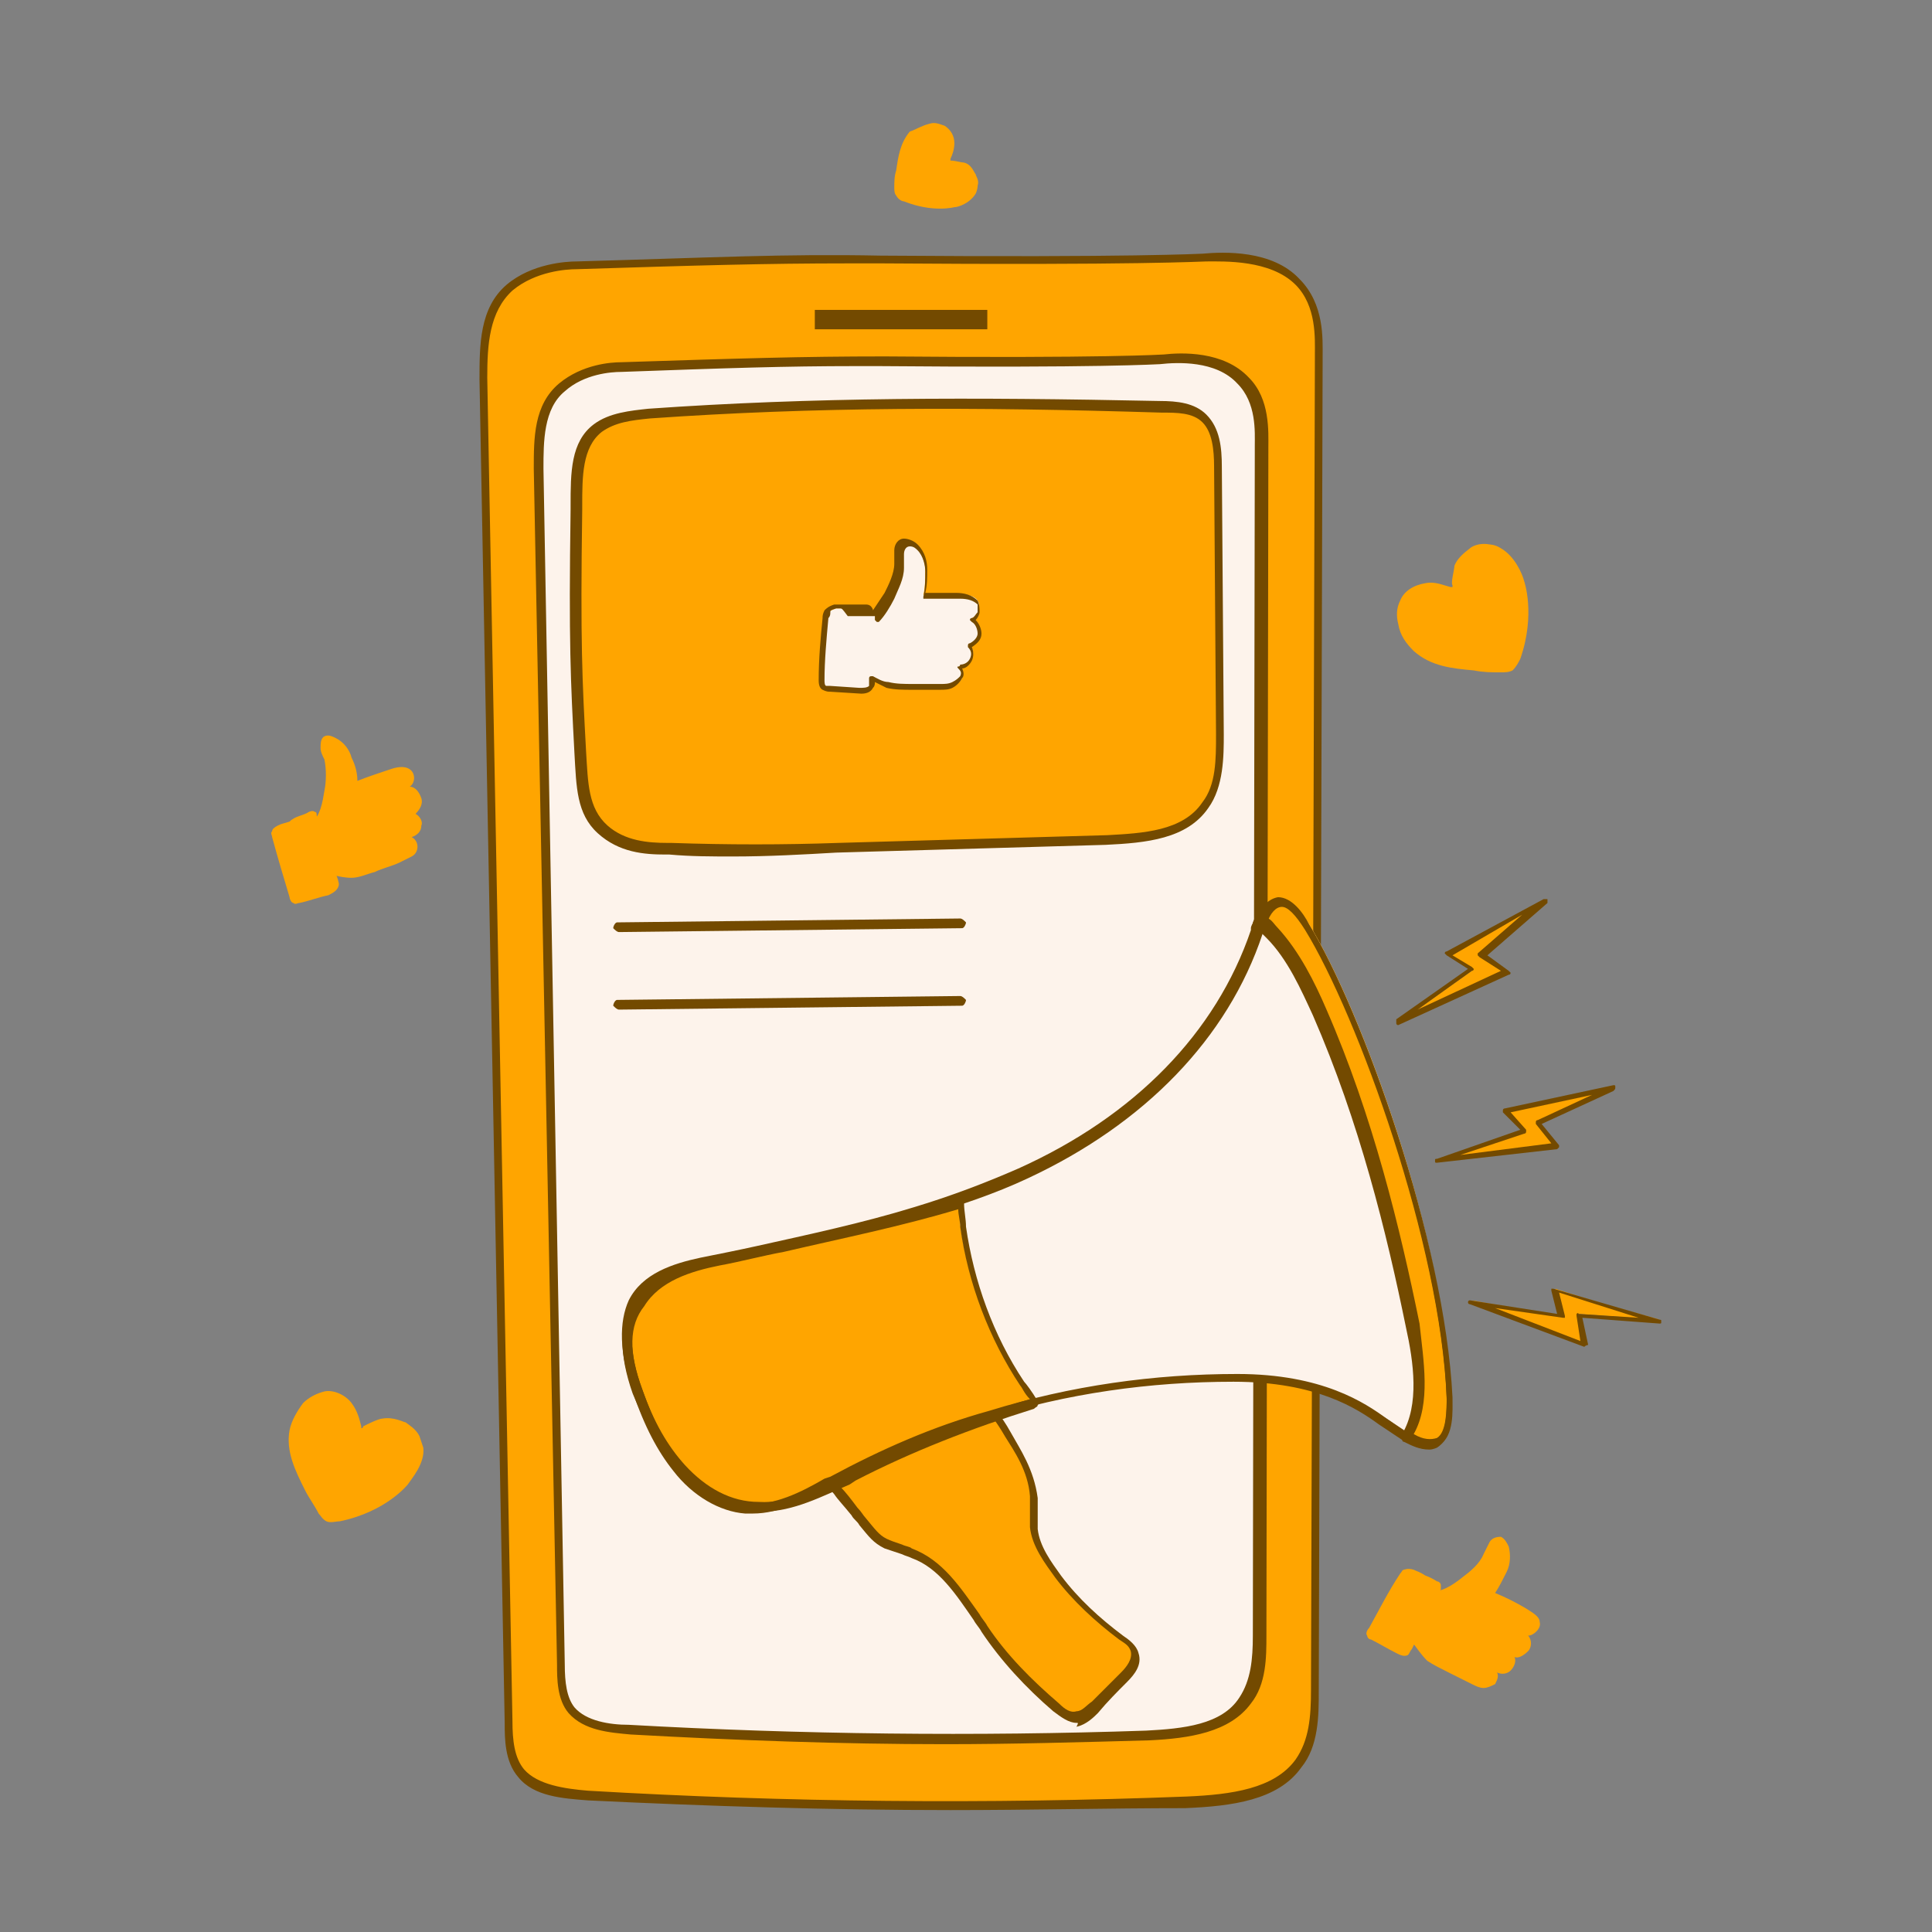 <svg xmlns="http://www.w3.org/2000/svg" xmlns:xlink="http://www.w3.org/1999/xlink" width="1000" viewBox="0 0 750 750" height="1000" preserveAspectRatio="xMidYMid meet"><rect x="0" y="0" width="750" height="750" fill="#808080" stroke="none"/><defs><clipPath id="2f772e0822"><path d="M 571 500 L 644.879 500 L 644.879 522 L 571 522 Z M 571 500 " clip-rule="nonzero"></path></clipPath><clipPath id="75a4875810"><path d="M 569 500 L 644.879 500 L 644.879 523 L 569 523 Z M 569 500 " clip-rule="nonzero"></path></clipPath><clipPath id="ef627a288f"><path d="M 347 47.039 L 380 47.039 L 380 81 L 347 81 Z M 347 47.039 " clip-rule="nonzero"></path></clipPath></defs><path fill="#ffa500" d="M 341.891 99.988 C 304.27 99.988 277.938 100.738 223.762 102.246 C 218.496 102.246 206.457 102.996 197.426 111.273 C 187.645 119.551 186.895 134.598 186.895 146.637 C 189.902 320.445 192.914 494.254 196.676 668.062 C 196.676 674.832 197.426 682.355 201.941 688.375 C 207.961 695.148 218.496 696.652 228.277 696.652 C 305.777 701.168 383.273 701.922 460.773 698.91 C 476.574 698.156 495.383 696.652 504.414 683.863 C 510.434 675.586 510.434 665.051 510.434 655.27 C 511.184 482.969 511.184 311.418 511.938 139.113 C 511.938 134.598 514.195 118.797 503.66 108.266 C 493.125 97.73 474.316 98.484 466.793 99.234 C 467.543 99.234 441.961 100.738 341.891 99.988 Z M 341.891 99.988 " fill-opacity="1" fill-rule="nonzero"></path><path fill="#734a00" d="M 316.309 120.305 L 383.273 120.305 L 383.273 127.828 L 316.309 127.828 Z M 316.309 120.305 " fill-opacity="1" fill-rule="nonzero"></path><path fill="#fdf3eb" d="M 342.645 139.867 C 310.289 139.867 286.965 140.617 240.316 142.121 C 235.801 142.121 225.266 142.875 217.742 149.648 C 208.715 157.172 208.715 169.961 208.715 181.25 C 211.723 336.246 214.734 491.242 217.742 645.488 C 217.742 651.508 218.496 658.281 222.258 663.547 C 227.523 669.566 236.555 671.07 244.828 671.07 C 311.793 674.832 378.758 675.586 446.477 673.328 C 460.773 672.574 476.574 671.07 484.098 659.785 C 489.363 652.262 489.363 643.23 489.363 634.203 C 489.363 480.711 490.117 327.969 490.117 174.477 C 490.117 169.961 491.621 156.418 483.344 147.391 C 474.316 137.609 458.516 139.113 451.742 139.113 C 451.742 139.113 429.926 140.617 342.645 139.867 Z M 342.645 139.867 " fill-opacity="1" fill-rule="nonzero"></path><path fill="#734a00" d="M 368.977 702.672 C 322.328 702.672 274.926 701.168 228.277 698.91 C 218.496 698.156 207.211 697.406 201.191 689.883 C 195.922 683.863 195.922 674.832 195.922 668.812 L 186.141 147.391 C 186.141 133.848 186.141 119.551 196.676 110.52 C 206.457 102.246 220 101.492 223.762 101.492 C 277.184 99.988 304.27 98.484 341.891 99.234 C 439.707 99.988 466.039 98.484 466.793 98.484 C 475.07 97.73 493.879 96.977 504.414 108.266 C 514.195 118.047 513.441 131.59 513.441 138.359 C 513.441 139.113 513.441 139.867 513.441 140.617 L 511.938 656.773 C 511.938 665.805 511.938 677.844 505.164 686.121 C 496.137 698.91 478.078 701.168 460.02 701.922 C 430.676 701.922 399.828 702.672 368.977 702.672 Z M 329.102 102.246 C 297.5 102.246 271.164 102.996 223.762 104.504 C 220 104.504 207.961 105.254 198.934 112.777 C 189.902 121.055 189.152 133.848 189.152 146.637 L 198.934 668.062 C 198.934 675.586 199.684 682.355 203.445 686.871 C 208.715 692.891 219.246 694.395 228.277 695.148 C 305.023 699.664 383.273 700.414 460.773 697.406 C 478.078 696.652 494.633 694.395 502.91 683.109 C 508.176 675.586 508.926 666.555 508.926 656.023 L 510.434 139.867 C 510.434 139.113 510.434 138.359 510.434 137.609 C 510.434 131.59 511.184 118.797 502.91 110.52 C 493.125 100.738 475.07 101.492 468.297 101.492 C 466.793 101.492 441.211 102.996 342.645 102.246 C 337.375 102.246 333.613 102.246 329.102 102.246 Z M 329.102 102.246 " fill-opacity="1" fill-rule="nonzero"></path><path fill="#734a00" d="M 366.723 677.09 C 326.09 677.09 285.461 675.586 244.828 673.328 C 236.555 672.574 226.773 671.824 220.754 665.051 C 216.238 659.785 216.238 651.508 216.238 646.242 L 207.211 182 C 207.211 169.961 207.211 157.172 216.992 148.895 C 226.02 141.371 237.305 140.617 241.066 140.617 C 287.719 139.113 311.043 138.359 343.395 138.359 C 429.172 139.113 451.742 137.609 451.742 137.609 C 458.516 136.855 475.07 136.105 484.852 146.637 C 493.125 154.914 492.375 167.703 492.375 173.723 C 492.375 174.477 492.375 175.23 492.375 175.23 L 491.621 634.953 C 491.621 643.23 491.621 653.766 485.602 661.289 C 477.328 672.574 461.527 674.832 446.477 675.586 C 419.391 676.336 393.055 677.09 366.723 677.09 Z M 332.109 142.121 C 305.023 142.121 282.449 142.875 241.066 144.379 C 237.305 144.379 226.773 145.133 219.246 151.902 C 210.973 158.676 210.973 171.469 210.973 182 L 219.246 646.242 C 219.246 653.012 220 659.031 223.008 662.793 C 227.523 668.062 236.555 669.566 244.078 669.566 C 311.043 673.328 378.758 674.082 444.973 671.824 C 459.27 671.07 474.316 669.566 481.09 659.031 C 485.602 652.262 486.355 643.984 486.355 634.953 L 487.109 175.23 C 487.109 174.477 487.109 173.723 487.109 172.973 C 487.109 167.703 487.859 156.418 480.336 148.895 C 472.059 139.867 457.012 140.617 450.238 141.371 C 449.488 141.371 426.914 142.875 341.141 142.121 C 338.883 142.121 335.121 142.121 332.109 142.121 Z M 332.109 142.121 " fill-opacity="1" fill-rule="nonzero"></path><path fill="#ffa500" d="M 325.34 563.477 C 322.328 564.227 319.32 565.734 318.566 567.988 C 317.062 571 321.578 574.008 332.109 586.801 C 338.129 594.324 339.633 597.336 344.148 599.59 C 347.16 601.098 350.922 601.848 353.93 603.352 C 366.723 608.621 374.246 621.41 382.523 632.699 C 390.797 643.984 399.828 654.52 410.359 663.547 C 412.617 665.805 415.629 668.062 418.637 667.309 C 421.648 667.309 423.906 665.051 425.41 662.793 C 429.172 659.031 432.934 655.27 436.695 651.508 C 438.953 648.5 441.961 645.488 441.211 641.727 C 440.457 639.469 438.199 637.211 435.941 635.707 C 426.914 628.938 418.637 621.41 411.113 612.383 C 406.598 607.117 402.086 600.344 401.332 593.57 C 400.578 588.305 402.086 588.305 401.332 581.535 C 399.828 571 395.312 563.477 391.551 556.703 C 387.035 549.934 384.777 546.922 383.273 546.168 C 377.254 543.16 374.246 546.922 352.426 553.695 C 342.645 555.953 334.367 560.465 325.34 563.477 Z M 325.34 563.477 " fill-opacity="1" fill-rule="nonzero"></path><path fill="#734a00" d="M 417.887 668.812 C 414.875 668.812 411.867 666.555 408.855 664.301 C 398.324 655.27 388.543 644.738 381.016 633.449 C 380.266 631.945 378.758 630.441 378.008 628.938 C 371.234 619.152 364.465 608.621 353.93 604.859 C 352.426 604.105 351.672 604.105 350.168 603.355 C 347.91 602.602 345.652 601.848 343.395 601.098 C 338.883 598.84 337.375 596.582 333.613 592.066 C 332.863 590.562 331.359 589.809 330.605 588.305 C 327.594 584.543 325.34 582.285 323.832 580.027 C 318.566 574.008 316.309 571 317.062 567.238 C 318.566 564.227 321.574 562.723 324.586 561.973 C 328.348 560.465 332.863 558.961 336.625 557.457 C 341.141 555.199 346.406 553.695 350.922 552.191 C 358.445 549.934 363.711 547.676 367.473 546.172 C 374.996 543.16 378.758 541.656 383.273 544.664 C 385.531 546.172 388.543 549.18 392.305 555.953 C 396.066 562.723 401.332 570.246 402.836 581.535 C 402.836 584.543 402.836 586.801 402.836 588.305 C 402.836 589.809 402.836 591.316 402.836 593.574 C 403.59 600.344 408.105 606.363 411.867 611.629 C 418.637 620.66 426.914 628.184 435.941 634.957 C 438.199 636.461 441.211 638.719 441.961 641.727 C 443.469 646.242 440.457 650.004 437.449 653.012 C 433.688 656.773 429.926 660.539 426.16 665.051 C 424.656 666.555 421.648 669.566 417.887 670.32 C 418.637 668.812 418.637 668.812 417.887 668.812 Z M 326.09 564.98 C 323.082 565.734 320.824 566.484 320.824 567.988 C 320.07 569.496 321.578 571.754 326.09 577.02 C 328.348 579.277 330.605 582.285 332.863 585.297 C 334.367 586.801 335.121 588.305 335.871 589.059 C 339.633 593.57 341.141 595.828 344.148 597.336 C 345.652 598.086 347.91 598.84 350.168 599.59 C 351.672 600.344 353.176 600.344 353.93 601.098 C 365.969 605.609 372.742 616.145 380.266 626.68 C 381.016 628.184 382.523 629.688 383.273 631.191 C 390.797 642.48 400.578 652.262 411.113 661.289 C 413.371 663.547 415.629 665.051 417.887 664.301 C 420.145 664.301 421.648 662.043 423.906 660.539 C 427.668 656.773 431.43 653.012 435.191 649.25 C 437.449 646.992 439.707 643.984 438.953 640.973 C 438.199 638.719 436.695 637.965 434.438 636.461 C 425.41 629.688 416.379 621.41 409.609 612.383 C 405.848 607.117 400.578 600.344 399.828 592.82 C 399.828 589.809 399.828 588.305 399.828 586.801 C 399.828 585.297 399.828 583.789 399.828 580.781 C 399.074 571 393.809 563.477 390.047 557.457 C 387.035 552.188 384.027 548.426 382.523 546.922 C 379.512 545.418 377.254 546.172 369.73 549.18 C 365.969 550.684 360.703 552.941 353.176 555.199 C 348.664 556.703 343.395 558.961 338.883 560.465 C 334.367 561.973 329.852 563.477 326.09 564.98 Z M 326.09 564.98 " fill-opacity="1" fill-rule="nonzero"></path><path fill="#fdf3eb" d="M 247.086 539.398 C 250.848 549.934 255.363 560.465 262.887 569.496 C 269.66 577.77 279.441 584.543 289.977 585.297 C 302.012 586.801 313.301 580.027 323.832 574.008 C 343.395 563.477 363.711 555.199 384.777 548.426 C 415.629 538.645 447.98 534.133 481.09 534.133 C 512.691 534.133 528.492 544.664 538.273 550.684 C 540.527 552.188 543.539 554.445 546.547 556.703 C 551.062 558.961 555.578 561.219 558.586 558.961 C 563.102 555.953 563.102 546.922 563.102 541.656 C 560.844 479.957 527.738 390.422 508.176 358.82 C 505.918 355.055 501.402 349.035 496.891 349.035 C 493.125 349.035 490.871 352.801 489.363 356.562 C 488.613 358.066 488.613 359.57 487.859 360.324 C 472.812 404.715 436.695 436.316 397.57 454.375 C 384.027 460.395 370.484 465.66 356.941 469.422 C 329.852 477.699 301.262 482.969 273.422 488.988 C 262.887 491.242 251.602 494.254 247.086 504.785 C 241.066 516.074 243.324 528.863 247.086 539.398 Z M 247.086 539.398 " fill-opacity="1" fill-rule="nonzero"></path><path fill="#ffa500" d="M 511.938 392.676 C 529.242 431.051 539.777 472.434 548.055 513.816 C 551.062 528.863 553.32 545.418 546.547 556.703 C 551.062 558.961 555.578 561.219 558.586 558.961 C 563.102 555.953 563.102 546.922 563.102 541.656 C 560.844 479.957 527.738 390.422 508.176 358.82 C 505.918 355.055 501.402 349.035 496.891 349.035 C 493.125 349.035 490.871 352.801 489.363 356.562 C 490.871 358.066 492.375 359.57 493.879 361.074 C 501.402 370.855 506.672 382.145 511.938 392.676 Z M 511.938 392.676 " fill-opacity="1" fill-rule="nonzero"></path><path fill="#ffa500" d="M 247.086 539.398 C 250.848 549.934 256.117 560.465 263.641 568.742 C 271.164 577.02 281.699 583.039 292.984 583.789 C 306.527 584.543 319.32 577.77 331.359 571.754 C 353.93 560.465 377.254 550.684 401.332 543.914 C 399.074 540.152 396.816 537.141 396.066 536.387 C 384.027 518.332 375.75 497.262 372.742 475.441 C 372.742 473.188 372.742 469.422 372.742 466.414 C 341.891 475.441 309.539 481.461 277.938 488.988 C 266.648 491.242 253.105 495.004 247.086 505.539 C 241.066 516.074 243.324 528.863 247.086 539.398 Z M 247.086 539.398 " fill-opacity="1" fill-rule="nonzero"></path><path fill="#734a00" d="M 292.23 587.555 C 291.48 587.555 289.977 587.555 289.223 587.555 C 279.441 586.801 268.906 580.781 261.383 571 C 255.363 563.477 250.098 553.695 245.582 540.152 C 240.316 525.102 240.316 513.062 244.078 504.789 C 249.344 494.254 261.383 490.492 271.918 488.234 C 279.441 486.73 286.965 485.223 293.738 483.719 C 314.051 479.207 335.121 474.691 354.684 468.672 C 369.73 464.156 383.273 458.891 395.312 453.621 C 440.457 433.309 472.059 400.953 485.602 361.074 L 485.602 360.324 C 485.602 359.57 486.355 358.066 487.109 357.312 C 488.613 353.551 491.621 349.039 496.137 348.285 C 501.402 348.285 505.918 354.305 508.176 358.82 C 528.492 391.926 560.844 481.461 563.855 542.406 C 563.855 547.676 564.605 557.457 558.586 561.219 C 554.074 564.227 548.055 561.219 544.293 558.961 C 542.035 557.457 539.777 555.953 537.52 554.445 L 535.262 552.941 C 526.984 546.922 511.184 536.387 478.832 536.387 C 446.477 536.387 414.125 540.902 383.273 550.684 C 362.207 557.457 341.891 565.734 322.328 576.266 L 322.328 577.02 C 312.547 582.285 302.766 587.555 292.23 587.555 Z M 249.344 539.398 C 253.859 552.188 258.375 561.219 264.395 568.742 C 271.918 577.77 280.945 583.039 289.977 583.789 C 300.508 584.543 311.043 579.277 320.07 574.008 L 322.328 573.258 C 341.891 562.723 362.207 553.695 384.027 547.676 C 415.629 537.895 447.98 533.379 480.336 533.379 C 513.441 533.379 529.996 544.664 538.273 550.684 L 540.527 552.188 C 542.785 553.695 545.043 555.199 547.301 556.703 C 551.816 559.715 555.578 560.465 557.836 558.961 C 561.598 556.703 561.598 547.676 561.598 543.16 C 559.34 482.969 526.984 394.184 506.672 361.074 C 502.91 355.055 499.898 352.047 497.641 352.047 C 495.383 352.047 493.129 354.305 491.621 358.82 C 490.871 359.57 490.871 361.074 490.117 361.828 L 490.117 362.582 C 476.574 403.211 444.219 436.316 399.074 457.387 C 386.285 463.402 372.742 467.918 357.691 472.434 C 337.379 478.453 316.309 482.969 295.992 487.48 C 288.469 488.988 280.945 490.492 274.176 491.996 C 264.395 494.254 253.859 497.262 248.594 506.293 C 244.078 514.57 244.078 525.102 249.344 539.398 Z M 249.344 539.398 " fill-opacity="1" fill-rule="nonzero"></path><path fill="#734a00" d="M 554.824 562.723 C 551.062 562.723 548.055 561.219 545.043 559.715 C 544.293 559.715 544.293 558.961 544.293 558.207 C 544.293 557.457 544.293 557.457 544.293 556.703 C 551.062 545.418 548.805 528.863 545.797 515.32 C 538.273 478.453 527.738 435.566 509.68 394.184 C 505.164 384.402 499.898 372.363 491.621 364.086 C 490.117 362.582 488.613 361.074 487.109 360.324 C 486.355 359.57 486.355 358.82 486.355 358.066 C 487.859 354.305 490.871 349.789 495.383 349.039 C 500.652 349.039 505.164 355.055 507.422 359.57 C 527.738 392.676 560.094 482.215 563.102 543.16 C 563.102 548.426 563.855 558.207 557.836 561.973 C 557.836 561.973 556.328 562.723 554.824 562.723 Z M 548.805 556.703 C 552.566 558.961 555.578 558.961 557.836 558.207 C 561.598 555.953 561.598 546.922 561.598 542.406 C 559.34 482.215 526.984 393.43 506.672 360.324 C 502.91 354.305 499.898 351.293 497.641 351.293 C 495.383 351.293 493.879 352.801 492.375 356.562 C 493.879 357.312 494.633 358.82 496.137 360.324 C 504.414 369.352 510.434 381.391 514.945 391.926 C 533.004 433.309 543.539 476.949 551.062 513.816 C 552.566 528.113 555.578 544.664 548.805 556.703 Z M 548.805 556.703 " fill-opacity="1" fill-rule="nonzero"></path><path fill="#734a00" d="M 295.992 586.801 C 295.242 586.801 294.488 586.801 293.738 586.801 C 282.449 586.047 271.164 580.781 262.887 571 C 256.117 563.477 250.848 553.695 245.582 540.902 C 240.316 525.855 240.316 513.816 245.582 505.539 C 252.355 495.004 265.145 491.242 277.184 488.234 C 285.461 485.977 293.738 484.473 302.012 482.969 C 325.34 477.699 348.664 472.434 371.988 465.66 C 372.742 465.66 373.492 465.66 373.492 465.66 C 374.246 465.66 374.246 466.414 374.246 467.168 C 374.246 470.176 374.996 473.188 374.996 476.195 C 378.008 497.262 385.531 518.332 397.57 536.387 C 398.324 537.141 400.578 540.152 402.836 543.914 C 402.836 544.664 403.59 544.664 402.836 545.418 C 402.836 546.172 402.086 546.172 401.332 546.922 C 377.254 554.445 353.93 563.477 332.109 574.762 L 329.852 576.266 C 319.32 580.781 308.031 586.801 295.992 586.801 Z M 249.344 539.398 C 253.859 552.188 259.125 561.219 265.898 568.742 C 274.176 577.77 283.957 583.039 294.488 583.039 C 306.527 583.789 318.566 577.773 329.852 571.754 L 332.109 570.246 C 353.176 559.715 376.504 549.934 399.828 543.16 C 397.57 540.902 396.816 538.645 396.066 537.895 C 384.027 519.836 375.75 498.016 372.742 476.195 C 372.742 473.938 371.988 471.68 371.988 469.422 C 349.414 476.195 326.844 480.711 304.27 485.977 C 295.992 487.48 287.719 489.738 279.441 491.242 C 268.156 493.5 256.117 497.262 250.098 507.043 C 244.078 514.57 244.078 525.102 249.344 539.398 Z M 249.344 539.398 " fill-opacity="1" fill-rule="nonzero"></path><path fill="#ffa500" d="M 584.168 431.051 C 586.426 434.059 588.684 436.316 591.691 439.328 C 580.406 443.09 569.121 446.852 557.836 450.613 C 573.637 448.355 588.684 446.098 604.484 444.594 C 602.227 441.586 599.969 438.574 596.961 435.566 C 606.742 431.051 616.523 426.535 625.551 422.773 C 612.008 425.031 598.465 428.039 584.168 431.051 Z M 584.168 431.051 " fill-opacity="1" fill-rule="nonzero"></path><g clip-path="url(#2f772e0822)"><path fill="#ffa500" d="M 603.73 500.273 C 604.484 504.035 605.238 507.043 605.988 510.805 C 594.703 508.551 582.664 507.043 571.379 504.789 C 585.676 510.055 600.723 516.074 615.02 521.34 C 614.266 517.578 613.512 513.816 612.762 510.055 C 623.293 510.805 633.828 511.559 644.363 512.312 C 630.82 508.551 617.277 504.789 603.73 500.273 Z M 603.73 500.273 " fill-opacity="1" fill-rule="nonzero"></path></g><path fill="#ffa500" d="M 562.348 370.855 C 565.359 373.113 568.367 374.621 571.379 376.875 C 561.598 383.648 552.566 390.422 542.785 397.191 C 557.082 390.422 571.379 384.402 585.676 377.629 C 582.664 375.371 579.656 373.113 575.891 370.855 C 584.168 364.086 591.691 357.312 599.969 349.789 C 587.18 357.312 575.141 364.086 562.348 370.855 Z M 562.348 370.855 " fill-opacity="1" fill-rule="nonzero"></path><path fill="#734a00" d="M 557.836 451.367 C 557.082 451.367 557.082 451.367 557.082 450.613 C 557.082 449.859 557.082 449.859 557.836 449.859 L 590.188 438.574 L 583.418 431.805 C 583.418 431.805 583.418 431.051 583.418 431.051 C 583.418 431.051 583.418 430.297 584.168 430.297 L 626.305 421.27 C 627.059 421.27 627.059 421.27 627.059 422.02 C 627.059 422.773 627.059 422.773 626.305 423.527 L 598.465 436.316 L 605.238 444.594 C 605.238 444.594 605.238 445.348 605.238 445.348 C 605.238 445.348 604.484 446.098 604.484 446.098 L 557.836 451.367 C 558.586 451.367 557.836 451.367 557.836 451.367 Z M 586.426 431.805 L 592.445 438.574 C 592.445 438.574 592.445 439.328 592.445 439.328 C 592.445 439.328 592.445 440.078 591.695 440.078 L 566.863 448.355 L 602.227 443.84 L 596.207 436.316 C 596.207 436.316 596.207 435.566 596.207 435.566 C 596.207 435.566 596.207 434.812 596.961 434.812 L 618.027 425.031 Z M 586.426 431.805 " fill-opacity="1" fill-rule="nonzero"></path><g clip-path="url(#75a4875810)"><path fill="#734a00" d="M 615.02 522.844 L 570.625 506.293 C 569.875 506.293 569.875 505.539 569.875 505.539 C 569.875 504.789 570.625 504.789 570.625 504.789 L 604.484 510.055 L 602.227 501.023 C 602.227 501.023 602.227 500.273 602.227 500.273 C 602.227 500.273 602.98 500.273 602.98 500.273 L 644.363 512.312 C 645.113 512.312 645.113 513.062 645.113 513.062 C 645.113 513.816 644.363 513.816 644.363 513.816 L 614.266 511.559 L 616.523 522.094 C 616.523 522.094 615.77 522.094 615.02 522.844 C 615.77 522.844 615.77 522.844 615.02 522.844 Z M 580.406 507.797 L 613.512 520.586 L 612.008 510.805 C 612.008 510.805 612.008 510.055 612.008 510.055 C 612.008 510.055 612.762 509.301 612.762 510.055 L 636.086 511.559 L 605.238 501.777 L 607.492 510.805 C 607.492 510.805 607.492 511.559 607.492 511.559 C 607.492 511.559 606.742 511.559 606.742 511.559 Z M 580.406 507.797 " fill-opacity="1" fill-rule="nonzero"></path></g><path fill="#734a00" d="M 542.785 397.945 C 542.785 397.945 542.035 397.945 542.035 397.191 C 542.035 396.438 542.035 396.438 542.035 395.688 L 569.875 376.125 L 561.598 370.855 C 561.598 370.855 560.844 370.105 560.844 370.105 C 560.844 370.105 560.844 369.352 561.598 369.352 L 599.219 349.039 C 599.969 349.039 599.969 349.039 600.723 349.039 C 600.723 349.789 600.723 349.789 600.723 350.543 L 577.398 370.855 L 585.676 376.875 C 585.676 376.875 586.426 377.629 586.426 377.629 C 586.426 377.629 586.426 378.383 585.676 378.383 Z M 563.855 370.855 L 571.379 375.371 C 571.379 375.371 572.129 376.125 572.129 376.125 C 572.129 376.125 572.129 376.875 571.379 376.875 L 550.309 391.926 L 582.664 376.875 L 574.387 371.609 C 574.387 371.609 573.637 370.855 573.637 370.855 C 573.637 370.855 573.637 370.105 573.637 370.105 L 590.941 355.055 Z M 563.855 370.855 " fill-opacity="1" fill-rule="nonzero"></path><path fill="#ffa500" d="M 252.355 160.934 C 245.582 161.688 238.059 162.438 232.793 166.199 C 224.516 172.973 224.516 185.012 224.516 197.801 C 223.762 249.719 224.516 264.016 226.02 291.855 C 226.773 303.891 226.773 314.426 234.297 321.949 C 241.82 328.723 252.355 329.473 260.629 329.473 C 282.449 330.227 303.52 330.227 325.34 329.473 C 359.949 328.723 395.312 327.219 429.926 326.465 C 444.219 325.711 460.02 324.207 468.297 312.922 C 473.562 305.398 474.316 294.863 474.316 285.082 C 474.316 250.469 474.316 215.859 473.562 181.25 C 473.562 174.477 472.812 166.953 468.297 162.438 C 463.781 158.676 457.012 157.922 450.992 157.922 C 384.027 156.418 319.32 155.668 252.355 160.934 Z M 252.355 160.934 " fill-opacity="1" fill-rule="nonzero"></path><path fill="#734a00" d="M 284.707 332.484 C 276.43 332.484 268.156 332.484 259.879 331.73 L 258.375 331.73 C 250.098 331.73 240.316 330.98 232.039 323.453 C 223.762 315.93 223.762 305.398 223.008 292.605 C 221.504 264.016 220.754 249.719 221.504 197.801 L 221.504 196.297 C 221.504 183.504 221.504 171.469 230.535 164.695 C 236.555 160.18 244.828 159.43 251.602 158.676 C 315.559 154.16 377.254 154.16 450.238 155.668 C 457.012 155.668 463.781 156.418 468.297 160.934 C 473.562 166.199 474.316 173.723 474.316 181.25 L 475.07 285.082 C 475.07 293.359 475.07 305.398 469.051 313.672 C 460.773 325.711 444.973 327.219 429.172 327.969 L 324.586 330.98 C 311.793 331.73 298.25 332.484 284.707 332.484 Z M 252.355 162.438 C 244.828 163.191 238.809 163.941 233.543 167.703 C 226.02 173.723 226.02 185.012 226.02 196.297 L 226.02 197.801 C 225.266 249.719 226.02 264.016 227.523 291.855 C 228.277 303.891 228.277 313.672 235.801 320.445 C 242.574 326.465 251.602 327.219 259.125 327.219 L 260.629 327.219 C 282.449 327.969 304.27 327.969 325.34 327.219 L 429.926 324.207 C 443.469 323.453 459.27 322.703 466.793 311.418 C 472.059 304.645 472.059 294.863 472.059 285.082 L 471.309 181.25 C 471.309 174.477 470.555 167.703 466.793 163.941 C 463.031 160.18 457.012 160.18 450.992 160.18 C 378.008 157.922 316.309 157.922 252.355 162.438 Z M 252.355 160.934 Z M 252.355 160.934 " fill-opacity="1" fill-rule="nonzero"></path><path fill="#734a00" d="M 240.316 361.828 C 239.562 361.828 238.809 361.074 238.059 360.324 C 238.059 359.57 238.809 358.066 239.562 358.066 L 372.742 356.562 C 373.492 356.562 374.246 357.312 374.996 358.066 C 374.996 358.82 374.246 360.324 373.492 360.324 Z M 240.316 361.828 " fill-opacity="1" fill-rule="nonzero"></path><path fill="#734a00" d="M 240.316 391.926 C 239.562 391.926 238.809 391.172 238.059 390.422 C 238.059 389.668 238.809 388.164 239.562 388.164 L 372.742 386.656 C 373.492 386.656 374.246 387.41 374.996 388.164 C 374.996 388.914 374.246 390.422 373.492 390.422 Z M 240.316 391.926 " fill-opacity="1" fill-rule="nonzero"></path><path fill="#ffa500" d="M 116.168 324.207 C 116.918 321.949 118.426 321.949 120.68 319.691 C 124.441 316.684 125.195 311.418 125.949 306.902 C 126.699 303.141 126.699 298.625 125.949 294.863 C 125.195 293.359 124.441 291.855 124.441 290.348 C 124.441 288.844 124.441 286.586 125.949 285.836 C 127.453 285.082 128.957 285.836 130.461 286.586 C 133.473 288.09 135.73 291.102 136.48 294.109 C 137.988 297.121 138.738 300.129 138.738 303.141 C 142.5 301.637 147.016 300.129 151.531 298.625 C 153.789 297.871 156.797 297.121 159.055 298.625 C 161.312 300.129 161.312 303.891 159.055 305.398 C 161.312 305.398 162.816 307.656 163.57 309.91 C 164.32 312.168 162.816 314.426 161.312 315.93 C 162.816 316.684 164.32 318.941 163.57 320.445 C 163.57 322.703 162.062 324.207 159.809 324.961 C 161.312 325.711 162.062 327.219 162.062 328.723 C 162.062 330.227 161.312 331.73 159.809 332.484 C 158.301 333.238 156.797 333.988 155.293 334.742 C 152.281 336.246 148.52 337 145.512 338.504 C 142.5 339.254 139.492 340.762 136.48 340.762 C 133.473 340.762 130.461 340.008 127.453 339.254 C 125.195 338.504 122.938 338.504 121.434 337 C 120.68 336.246 119.93 335.492 119.93 335.492 C 119.176 333.988 118.426 333.238 117.672 330.98 C 116.168 327.969 115.414 325.711 116.168 324.207 Z M 116.168 324.207 " fill-opacity="1" fill-rule="nonzero"></path><path fill="#ffa500" d="M 119.93 315.18 C 119.93 315.18 121.434 314.426 122.188 315.18 C 122.938 315.18 122.938 315.93 122.938 316.684 C 125.949 324.961 128.207 333.238 131.215 341.512 C 131.215 342.266 131.969 343.02 131.215 344.523 C 130.461 346.027 128.957 346.781 127.453 347.531 C 123.691 348.285 119.93 349.789 116.168 350.543 C 115.414 350.543 114.66 351.293 113.91 350.543 C 113.156 350.543 112.406 349.039 112.406 348.285 C 110.148 340.762 107.891 333.238 105.633 324.961 C 105.633 324.207 104.879 323.453 105.633 322.703 C 105.633 321.949 106.387 321.199 107.891 320.445 C 109.395 319.691 110.148 319.691 112.406 318.941 C 114.66 316.684 117.672 316.684 119.93 315.18 Z M 119.93 315.18 " fill-opacity="1" fill-rule="nonzero"></path><path fill="#ffa500" d="M 548.805 617.648 C 551.062 616.898 551.816 617.648 554.824 617.648 C 559.34 618.402 563.855 615.391 567.617 612.383 C 570.625 610.125 574.387 607.117 575.895 603.355 C 576.645 601.848 577.398 600.344 578.148 598.84 C 578.902 597.336 580.406 596.582 582.664 596.582 C 584.168 597.336 584.922 598.84 585.676 600.344 C 586.426 603.355 586.426 607.117 584.922 610.125 C 583.418 613.137 581.91 616.145 580.406 618.402 C 584.168 619.906 588.684 622.164 592.445 624.422 C 594.703 625.926 597.711 627.43 597.711 629.688 C 598.465 631.945 595.457 634.953 593.199 634.953 C 594.703 636.461 594.703 639.469 593.199 640.973 C 591.695 642.48 589.438 643.984 587.93 643.23 C 588.684 644.738 587.93 646.992 586.426 648.5 C 584.922 650.004 582.664 650.004 581.16 649.25 C 581.91 650.754 581.16 652.262 580.406 653.766 C 578.902 654.52 577.398 655.27 575.895 655.27 C 574.387 655.27 572.883 654.52 571.379 653.766 C 568.367 652.262 565.359 650.754 562.348 649.25 C 559.34 647.746 556.328 646.242 554.074 644.738 C 551.816 642.48 550.312 640.223 548.055 637.211 C 546.547 635.707 545.797 633.449 545.043 631.191 C 545.043 629.688 545.043 628.938 545.043 628.938 C 545.043 627.43 545.797 625.926 546.547 624.422 C 546.547 619.906 547.301 617.648 548.805 617.648 Z M 548.805 617.648 " fill-opacity="1" fill-rule="nonzero"></path><path fill="#ffa500" d="M 557.836 613.887 C 558.586 613.887 559.34 614.641 559.34 615.391 C 559.34 616.145 559.34 616.898 559.34 616.898 C 555.578 624.422 551.816 632.699 548.055 640.223 C 547.301 640.973 547.301 641.727 546.547 642.48 C 545.043 643.23 543.539 642.48 542.035 641.727 C 539.023 640.223 535.262 637.965 532.254 636.461 C 531.5 636.461 530.746 635.707 530.746 634.953 C 529.996 634.203 530.746 632.699 531.5 631.945 C 535.262 625.172 539.023 617.648 543.539 610.879 C 544.293 610.125 544.293 609.371 545.043 609.371 C 545.043 609.371 546.547 608.621 548.805 609.371 C 550.309 610.125 551.062 610.125 553.32 611.629 C 553.32 611.629 555.578 612.383 557.836 613.887 Z M 557.836 613.887 " fill-opacity="1" fill-rule="nonzero"></path><path fill="#fdf3eb" d="M 380.266 245.203 C 380.266 242.945 379.512 240.688 377.254 239.938 C 379.512 239.184 381.016 235.422 379.512 233.164 C 378.008 230.906 374.996 230.906 371.988 230.906 C 367.473 230.906 362.961 230.906 358.445 230.906 C 359.195 227.898 359.195 224.137 359.195 221.125 C 359.195 218.117 357.691 214.355 355.434 212.098 C 354.684 210.594 353.176 209.84 351.672 210.594 C 350.168 210.594 348.664 212.852 348.664 214.355 C 348.664 215.859 348.664 218.117 348.664 219.621 C 348.664 223.383 347.16 227.898 344.902 230.906 C 343.395 233.918 341.141 236.926 338.883 239.184 C 338.883 239.184 338.883 238.434 338.883 238.434 C 338.883 237.68 338.883 236.926 338.129 236.926 C 337.375 236.176 336.625 236.176 336.625 236.176 C 334.367 236.176 331.359 236.176 329.102 236.176 C 326.844 236.176 326.09 236.176 324.586 236.176 C 322.328 236.926 321.574 237.68 321.574 237.68 C 320.824 238.434 320.824 239.184 320.824 239.938 C 320.07 248.215 319.32 256.488 319.32 264.016 C 319.32 264.766 319.32 266.27 320.07 267.023 C 320.824 267.777 321.574 267.777 322.328 267.777 C 326.09 267.777 329.852 267.777 333.613 268.527 C 335.121 268.527 337.375 268.527 338.129 267.023 C 338.883 266.27 338.883 265.52 338.883 264.016 C 338.883 264.016 338.883 263.262 338.883 263.262 C 341.141 264.016 342.645 265.52 344.902 266.27 C 347.91 267.023 351.672 267.023 354.684 267.023 C 358.445 267.023 361.453 267.023 365.215 267.023 C 366.723 267.023 368.227 267.023 369.73 266.27 C 371.234 265.52 372.742 264.766 373.492 263.262 C 374.246 261.758 373.492 259.5 372.742 258.746 C 374.996 258.746 376.504 257.996 377.254 255.738 C 378.008 254.234 378.008 251.977 376.504 250.469 C 378.008 248.965 380.266 247.461 380.266 245.203 Z M 380.266 245.203 " fill-opacity="1" fill-rule="nonzero"></path><path fill="#ffa500" d="M 564.605 219.621 C 566.109 215.859 569.875 213.602 570.625 212.852 C 571.379 212.098 574.387 210.594 578.148 211.344 C 578.148 211.344 580.406 211.344 582.664 212.852 C 587.93 215.859 590.941 222.633 591.691 225.641 C 591.691 225.641 596.207 238.434 590.188 255.738 C 589.438 257.242 588.684 258.746 587.18 260.254 C 585.676 261.004 584.168 261.004 582.664 261.004 C 578.902 261.004 575.895 261.004 572.129 260.254 C 563.855 259.5 555.578 258.746 548.805 252.727 C 545.797 249.719 543.539 246.707 542.785 242.195 C 542.035 239.184 542.035 236.176 543.539 233.164 C 545.043 229.402 548.805 227.145 553.32 226.395 C 557.082 225.641 560.094 227.145 563.102 227.898 C 563.855 227.898 563.855 227.898 563.855 227.898 C 563.855 227.898 563.855 227.145 563.855 227.145 C 563.102 226.395 564.605 221.125 564.605 219.621 Z M 564.605 219.621 " fill-opacity="1" fill-rule="nonzero"></path><g clip-path="url(#ef627a288f)"><path fill="#ffa500" d="M 374.246 63.121 C 377.254 63.871 378.008 66.883 378.758 67.633 C 378.758 68.387 380.266 69.891 379.512 72.148 C 379.512 72.148 379.512 73.652 378.758 75.156 C 376.504 78.922 371.988 80.426 370.484 80.426 C 370.484 80.426 362.207 82.684 350.922 78.168 C 350.168 78.168 348.664 77.414 347.91 75.91 C 347.16 75.156 347.16 73.652 347.16 72.902 C 347.16 70.645 347.16 68.387 347.91 66.129 C 348.664 60.863 349.414 55.594 353.176 51.082 C 355.434 50.328 357.691 48.824 360.703 48.07 C 362.961 47.32 364.465 48.07 366.723 48.824 C 368.977 50.328 370.484 52.586 370.484 55.594 C 370.484 57.852 369.73 60.109 368.977 61.613 C 368.977 61.613 368.977 62.367 368.977 62.367 C 368.977 62.367 369.73 62.367 369.73 62.367 C 370.484 62.367 373.492 63.121 374.246 63.121 Z M 374.246 63.121 " fill-opacity="1" fill-rule="nonzero"></path></g><path fill="#ffa500" d="M 148.52 550.684 C 153.035 549.934 156.797 552.188 157.551 552.188 C 158.301 552.941 161.312 554.445 162.816 557.457 C 162.816 557.457 163.57 559.715 164.32 561.969 C 165.074 567.988 159.809 574.008 158.301 576.266 C 158.301 576.266 150.027 586.801 131.969 590.562 C 130.461 590.562 128.207 591.316 126.699 590.562 C 125.195 589.809 124.441 588.305 123.691 587.555 C 122.188 584.543 119.93 581.535 118.426 578.523 C 114.66 571 110.898 563.477 112.406 555.199 C 113.156 551.438 115.414 547.676 117.672 544.664 C 119.93 542.406 122.938 540.902 125.949 540.152 C 129.711 539.398 134.227 541.656 136.48 544.664 C 138.738 547.676 139.492 550.684 140.242 553.695 C 140.242 554.445 140.242 554.445 140.242 554.445 C 140.242 554.445 140.996 554.445 140.996 553.695 C 142.5 552.941 147.016 550.684 148.52 550.684 Z M 148.52 550.684 " fill-opacity="1" fill-rule="nonzero"></path><path fill="#734a00" d="M 334.367 269.281 L 322.328 268.527 C 321.578 268.527 320.824 268.527 319.32 267.777 C 317.812 267.023 317.812 264.766 317.812 264.016 C 317.812 255.738 318.566 247.461 319.32 239.938 C 319.32 239.184 319.32 238.434 320.07 236.926 C 320.824 236.176 321.574 235.422 323.832 234.672 C 325.34 234.672 326.09 234.672 326.844 234.672 C 327.594 234.672 329.852 234.672 331.359 234.672 C 332.863 234.672 334.367 234.672 335.871 234.672 C 336.625 234.672 337.375 234.672 338.129 235.422 C 338.129 235.422 338.883 236.176 338.883 236.926 C 340.387 234.672 341.891 232.414 343.395 230.156 C 344.902 227.145 347.16 222.633 347.16 218.871 C 347.16 218.117 347.16 217.363 347.16 217.363 C 347.16 216.613 347.16 215.105 347.16 213.602 C 347.16 211.344 348.664 209.086 350.922 209.086 C 352.426 209.086 354.684 209.84 356.188 211.344 C 359.195 214.355 359.949 218.117 359.949 221.125 C 359.949 224.137 359.949 227.145 359.195 230.156 C 363.711 230.156 367.473 230.156 371.234 230.156 C 374.246 230.156 377.254 230.906 379.512 233.164 C 380.266 234.672 380.266 236.176 380.266 237.68 C 380.266 238.434 379.512 239.938 378.758 240.688 C 380.266 242.195 381.016 244.453 381.016 245.957 C 381.016 248.215 379.512 249.719 377.254 251.223 C 378.008 252.727 378.008 254.984 377.254 256.488 C 376.504 257.996 374.996 259.5 373.492 259.5 C 374.246 261.004 374.246 262.508 373.492 263.262 C 372.742 264.766 371.234 266.27 369.73 267.023 C 368.227 267.777 366.723 267.777 364.465 267.777 C 360.703 267.777 357.691 267.777 353.93 267.777 C 350.922 267.777 347.156 267.777 344.148 267.023 C 342.645 266.27 341.141 265.52 339.633 264.766 C 339.633 265.52 339.633 266.27 338.883 267.023 C 338.129 268.527 336.625 269.281 334.367 269.281 Z M 326.09 236.176 C 325.34 236.176 325.34 236.176 324.586 236.176 C 322.328 236.926 322.328 236.926 322.328 237.68 C 322.328 238.434 322.328 239.184 321.578 239.938 C 320.824 248.215 320.07 256.488 320.07 264.016 C 320.07 264.766 320.07 266.27 320.824 266.27 C 320.824 266.27 321.574 266.27 322.328 266.27 L 333.613 267.023 C 335.121 267.023 336.625 267.023 337.375 266.27 C 337.375 265.52 337.375 264.766 337.375 264.016 L 337.375 263.262 C 337.375 263.262 337.375 262.508 338.129 262.508 C 338.129 262.508 338.883 262.508 338.883 262.508 C 340.387 263.262 342.645 264.766 344.902 264.766 C 347.91 265.52 350.922 265.52 354.684 265.52 C 358.445 265.52 361.453 265.52 365.215 265.52 C 366.723 265.52 368.227 265.52 369.73 264.766 C 371.234 264.016 371.988 263.262 372.742 262.508 C 373.492 261.004 372.742 260.254 371.988 259.5 C 371.988 259.5 371.234 258.746 371.988 258.746 C 372.742 258.746 372.742 257.996 372.742 257.996 C 374.246 257.996 375.75 257.242 376.504 255.738 C 377.254 254.234 377.254 252.727 375.75 251.223 C 375.75 251.223 375.75 250.473 375.75 250.473 C 375.75 250.473 375.75 249.719 376.504 249.719 C 378.008 248.965 379.512 247.461 379.512 245.957 C 379.512 244.453 378.758 242.195 377.254 241.441 C 377.254 241.441 376.504 240.688 376.504 240.688 C 376.504 240.688 376.504 239.938 377.254 239.938 C 378.008 239.938 378.758 238.434 379.512 237.68 C 379.512 236.926 379.512 235.422 379.512 234.672 C 378.008 233.164 375.75 232.414 372.742 232.414 C 368.227 232.414 363.711 232.414 359.195 232.414 C 359.195 232.414 358.445 232.414 358.445 232.414 C 358.445 232.414 358.445 231.66 358.445 231.66 C 359.195 228.652 359.195 224.887 359.195 221.879 C 359.195 219.621 358.445 215.859 356.188 213.602 C 355.434 212.852 354.684 212.098 353.176 212.098 C 351.672 212.098 350.922 213.602 350.922 215.105 C 350.922 215.859 350.922 217.363 350.922 218.117 C 350.922 218.871 350.922 219.621 350.922 220.375 C 350.922 224.887 348.664 228.652 347.16 232.414 C 345.652 235.422 343.395 239.184 341.141 241.441 C 341.141 241.441 340.387 241.441 340.387 241.441 C 340.387 241.441 339.633 240.688 339.633 240.688 L 339.633 239.938 C 339.633 239.938 339.633 239.184 339.633 239.184 C 339.633 239.184 338.883 239.184 338.883 239.184 C 337.375 239.184 335.121 239.184 333.613 239.184 C 332.109 239.184 330.605 239.184 329.102 239.184 C 326.844 236.176 326.844 236.176 326.09 236.176 Z M 326.09 236.176 " fill-opacity="1" fill-rule="nonzero"></path></svg>